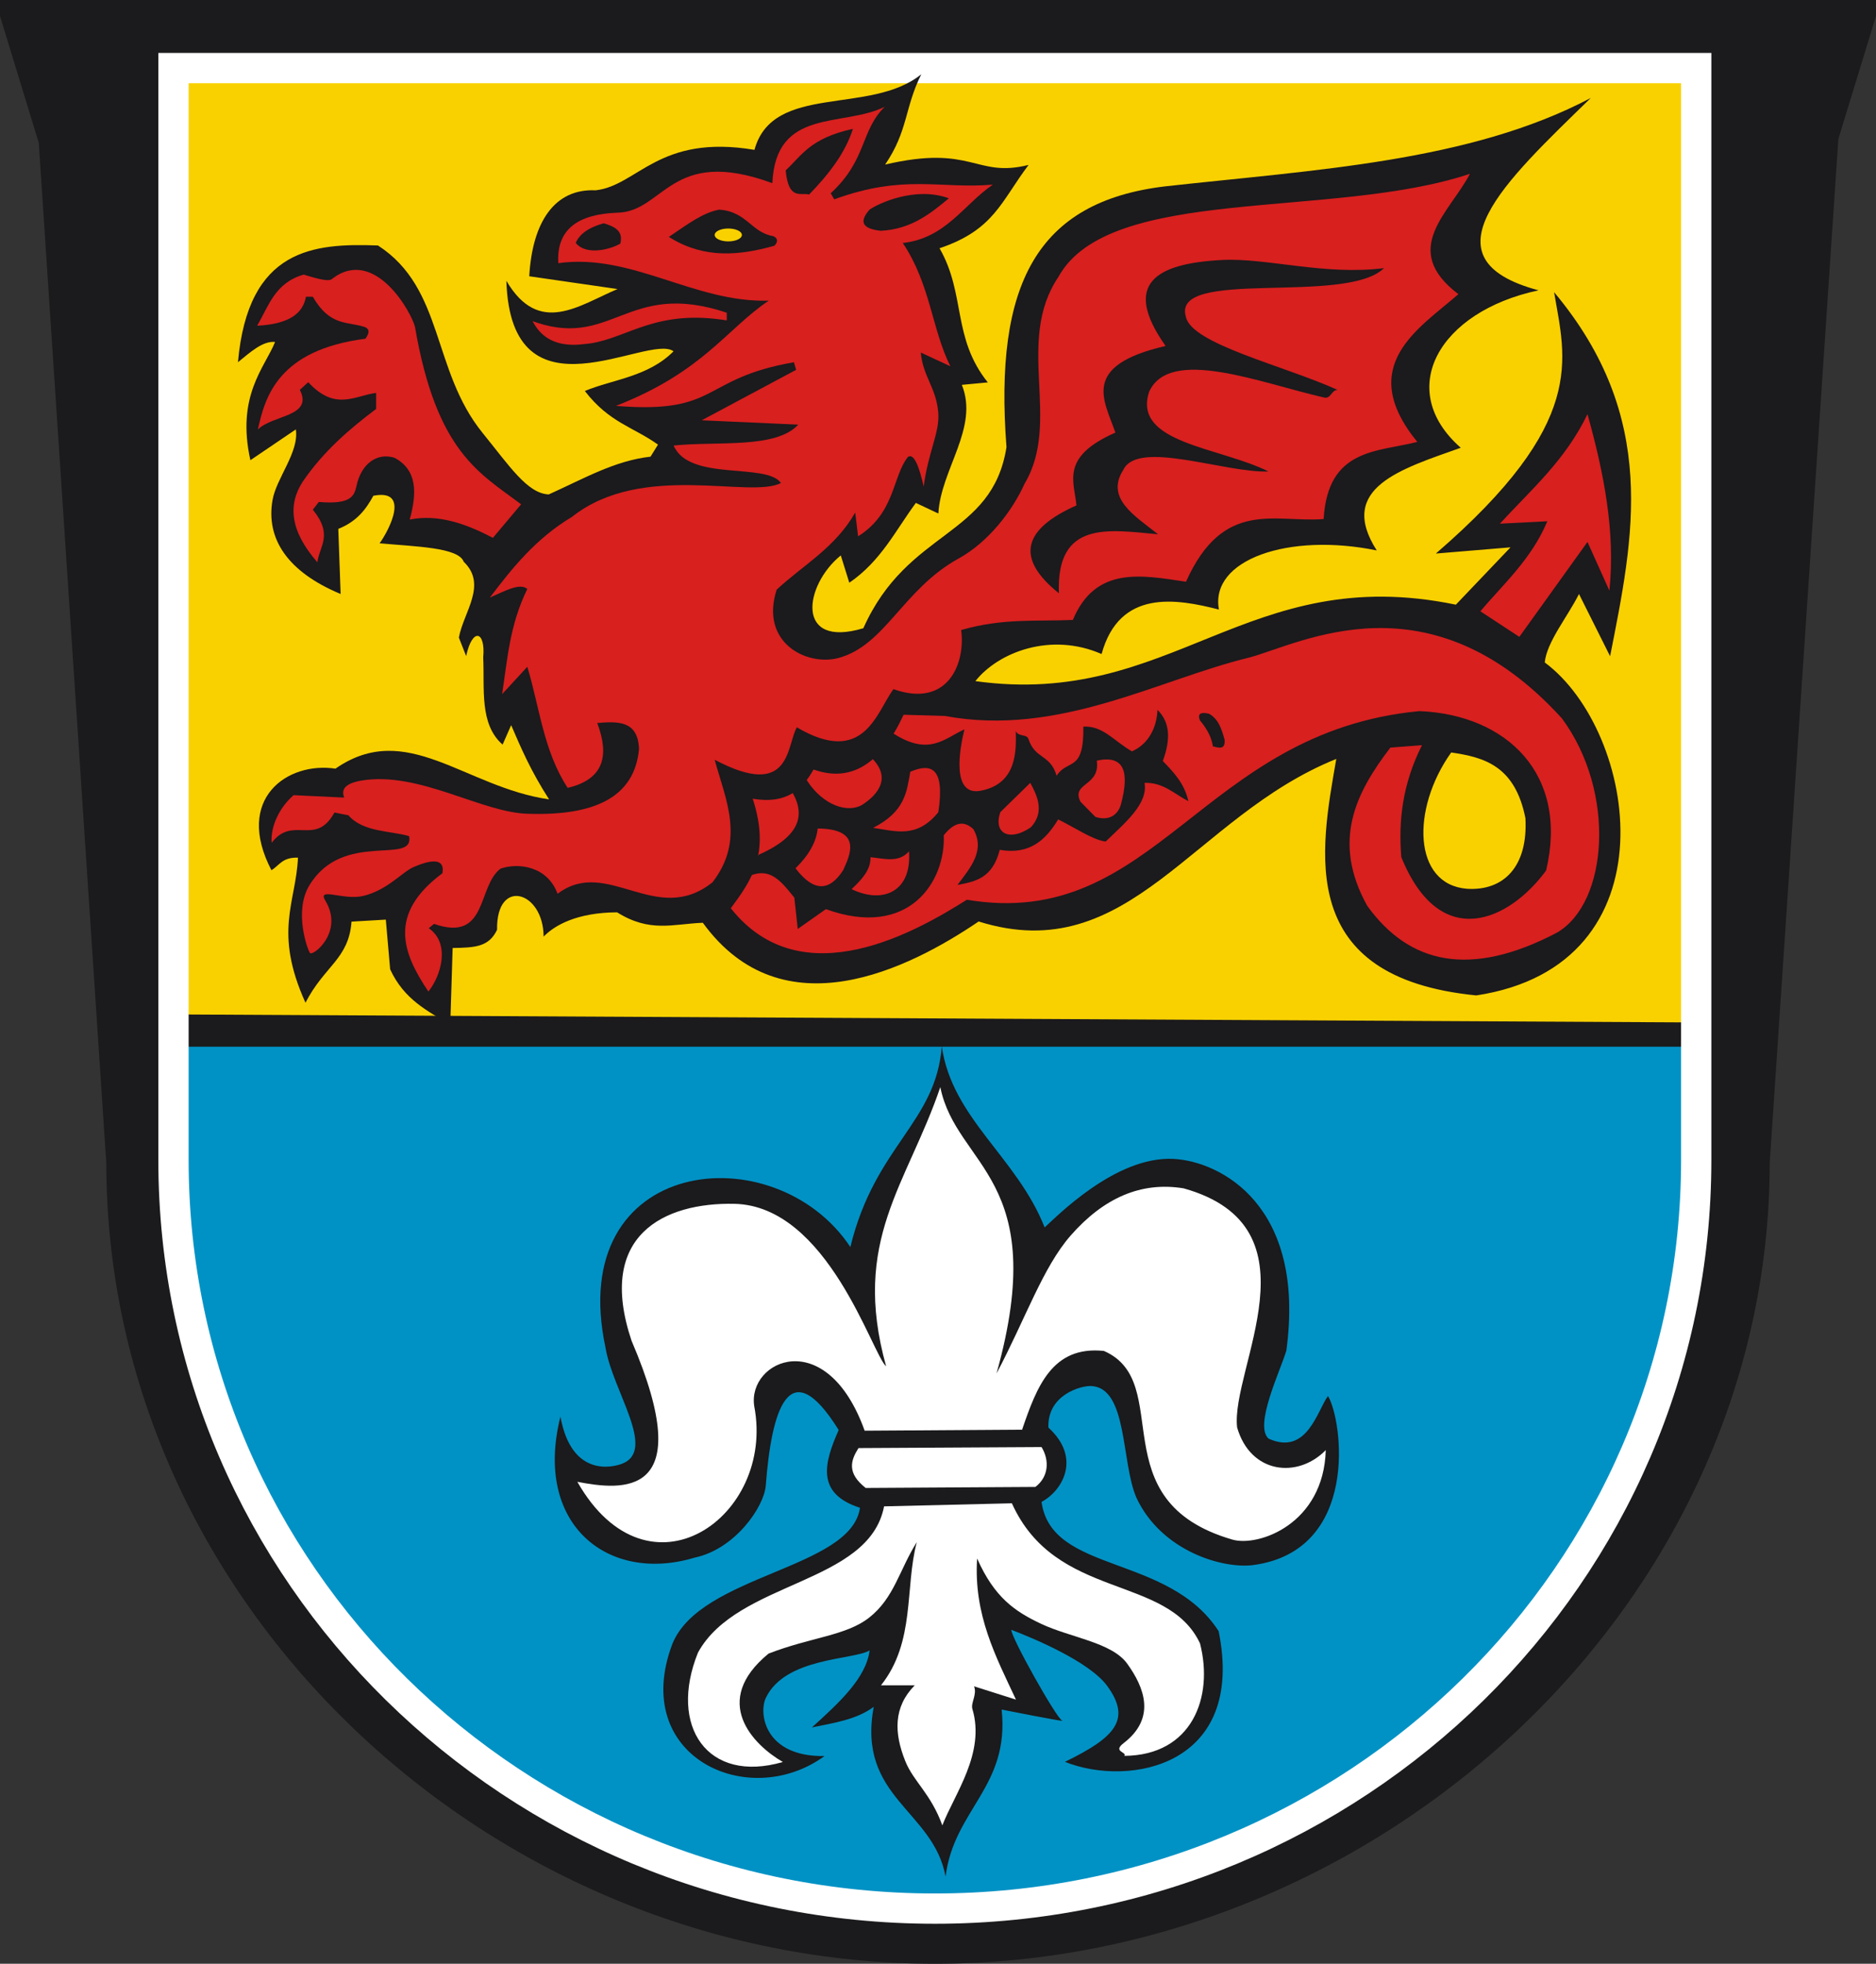 <?xml version="1.0" encoding="UTF-8" standalone="no"?>
<!-- Created with Inkscape (http://www.inkscape.org/) -->
<svg
   xmlns:svg="http://www.w3.org/2000/svg"
   xmlns="http://www.w3.org/2000/svg"
   version="1.0"
   width="619.363"
   height="648.275"
   id="svg2474">
  <rect width="100%" height="100%" fill="#333333" stroke="none"/>
  <defs
     id="defs2476">
    <clipPath
       id="clipPath383">
      <path
         d="M -0.313,1.325 L 34.2,1.325 L 34.2,-19.242 L -0.313,-19.242 L -0.313,1.325 z"
         id="path385" />
    </clipPath>
    <clipPath
       id="clipPath377">
      <path
         d="M -0.327,1.32 L 34.186,1.32 L 34.186,-19.247 L -0.327,-19.247 L -0.327,1.32 z"
         id="path379" />
    </clipPath>
    <clipPath
       id="clipPath371">
      <path
         d="M -0.015,1.026 L 1.769,1.026 L 1.769,0 L -0.015,0 L -0.015,1.026 z"
         id="path373" />
    </clipPath>
    <clipPath
       id="clipPath365">
      <path
         d="M 0,1 L 0,-0.325 L 1,-0.325 L 1,1"
         id="path367" />
    </clipPath>
    <clipPath
       id="clipPath357">
      <path
         d="M -0.313,-19.242 L 34.199,-19.242 L 34.199,1.325 L -0.313,1.325 L -0.313,-19.242 z"
         id="path359" />
    </clipPath>
    <clipPath
       id="clipPath347">
      <path
         d="M 0.015,595.29 L 1133.865,595.29 L 1133.865,0 L 0.015,0 L 0.015,595.29 z"
         id="path349" />
    </clipPath>
    <clipPath
       id="clipPath341">
      <path
         d="M -0.429,595.138 L 1133.429,595.138 L 1133.429,-0.138 L -0.429,-0.138 L -0.429,595.138 z"
         id="path343" />
    </clipPath>
    <clipPath
       id="clipPath335">
      <path
         d="M 9.827,586.634 L 68.413,586.634 L 68.413,556.931 L 9.827,556.931 L 9.827,586.634 z"
         id="path337" />
    </clipPath>
    <clipPath
       id="clipPath327">
      <path
         d="M 0.015,0 L 1133.865,0 L 1133.865,595.29 L 0.015,595.29 L 0.015,0 z"
         id="path329" />
    </clipPath>
    <clipPath
       id="clipPath319">
      <path
         d="M 0.015,595.29 L 1133.865,595.29 L 1133.865,0 L 0.015,0 L 0.015,595.29 z"
         id="path321" />
    </clipPath>
    <clipPath
       id="clipPath313">
      <path
         d="M -0.429,595.138 L 1133.429,595.138 L 1133.429,-0.138 L -0.429,-0.138 L -0.429,595.138 z"
         id="path315" />
    </clipPath>
    <clipPath
       id="clipPath307">
      <path
         d="M 9.827,586.634 L 68.413,586.634 L 68.413,556.931 L 9.827,556.931 L 9.827,586.634 z"
         id="path309" />
    </clipPath>
    <clipPath
       id="clipPath3249">
      <path
         d="M -0.138,841.445 L 595.138,841.445 L 595.138,-0.445 L -0.138,-0.445 L -0.138,841.445 z"
         id="path3251" />
    </clipPath>
    <clipPath
       id="clipPath3255">
      <path
         d="M 0.03,841.95 L 595.29,841.95 L 595.29,0.03 L 0.03,0.03 L 0.03,841.95 z"
         id="path3257" />
    </clipPath>
    <clipPath
       id="clipPath4045">
      <path
         d="M 0.03,841.95 L 595.29,841.95 L 595.29,0.03 L 0.03,0.03 L 0.03,841.95 z"
         id="path4047" />
    </clipPath>
    <clipPath
       id="clipPath4039">
      <path
         d="M -0.138,841.445 L 595.138,841.445 L 595.138,-0.445 L -0.138,-0.445 L -0.138,841.445 z"
         id="path4041" />
    </clipPath>
  </defs>
  <g
     transform="translate(-95.472,-832.736)"
     id="layer1">
    <path
       d="M 710.236,837.335 L 697.845,877.792 L 675.143,1216.453 C 675.143,1360.016 548.167,1476.412 404.162,1476.412 C 260.064,1476.412 135.164,1360.016 135.164,1216.453 L 112.829,879.054 L 100.071,837.335 L 710.236,837.335 z"
       id="path3806"
       style="fill:#1b1a1c;fill-opacity:1;stroke:#1b1a1c;stroke-width:9.197;stroke-linecap:butt;stroke-linejoin:miter;stroke-miterlimit:4;stroke-dasharray:none;stroke-opacity:1" />
    <path
       d="M 654.999,857.413 L 654.999,1170.259 L 152.265,1167.613 L 152.265,857.413 L 654.999,857.413 z"
       id="path3819"
       style="fill:#f9d100;fill-opacity:1;stroke:none;stroke-width:10;stroke-linecap:butt;stroke-linejoin:miter;stroke-miterlimit:4;stroke-dasharray:none;stroke-opacity:1" />
    <path
       d="M 655.977,1178.267 L 655.977,1213.745 C 655.977,1350.237 543.418,1460.9 404.646,1460.9 C 265.783,1460.9 153.242,1350.237 153.242,1213.745 L 153.242,1178.267 L 655.977,1178.267 z"
       id="path3821"
       style="fill:#0092c5;fill-opacity:1;stroke:none;stroke-width:10;stroke-linecap:butt;stroke-linejoin:miter;stroke-miterlimit:4;stroke-dasharray:none;stroke-opacity:1" />
    <path
       d="M 655.481,855.204 L 655.481,1215.649 C 655.481,1352.14 542.923,1462.803 404.15,1462.803 C 265.288,1462.803 152.747,1352.14 152.747,1215.649 L 152.747,855.204 L 655.481,855.204 z"
       id="path2503"
       style="fill:none;fill-opacity:1;stroke:#ffffff;stroke-width:10;stroke-linecap:butt;stroke-linejoin:miter;stroke-miterlimit:4;stroke-dasharray:none;stroke-opacity:1" />
    <path
       d="M 327.51,1137.353 C 353.83,1173.573 395.529,1152.559 418.574,1136.934 C 468.493,1152.59 489.268,1102.342 536.65,1083.271 C 531.311,1113.939 523.099,1155.439 582.876,1161.341 C 648.784,1151.353 636.077,1074.104 605.476,1051.426 C 606.115,1044.675 613.006,1036.36 616.775,1028.826 L 627.048,1049.371 C 634.816,1010.005 643.298,970.675 608.557,929.183 C 612.278,951.384 619.705,972.132 569.522,1015.472 L 594.176,1013.418 L 576.124,1032.352 C 507.188,1018.069 482.61,1066.63 417.489,1057.589 C 425.099,1047.976 442.468,1041.327 459.163,1048.643 C 465.083,1027.074 483.946,1030.391 497.904,1033.963 C 494.858,1017.477 520.888,1008.473 550.004,1014.445 C 536.743,993.707 558.2,987.528 577.74,980.546 C 555.928,961.404 570.43,935.583 603.421,928.575 C 564.439,918.154 592.505,892.55 620.675,865.075 C 580.671,886.197 529.535,888.767 480.151,894.257 C 437.693,899.311 423.641,926.65 427.762,980.353 C 423.009,1010.311 395.205,1007.204 380.508,1040.126 C 357.826,1046.92 360.958,1025.905 373.059,1016.091 L 375.872,1025.106 C 386.367,1017.908 391.131,1007.843 397.845,998.755 L 405.274,1002.256 C 406.056,987.71 418.758,973.941 413.023,959.783 L 421.598,958.973 C 409.756,944.212 414.369,929.84 405.662,914.69 C 423.69,908.621 425.973,899.204 435.064,887.178 C 417.5,891.578 416.628,880.287 387.699,887.066 C 395.317,875.899 394.11,868.258 399.637,857.249 C 382.778,870.919 350.639,860.036 344.554,882.207 C 312.892,876.876 306.004,894.039 292.111,895.561 C 278.648,894.937 271.232,905.908 270.204,923.935 L 299.355,928.156 C 286.598,933.528 273.434,943.771 262.652,925.436 C 264.144,973.47 309.501,942.558 317.846,948.701 C 309.468,957.146 297.853,957.954 288.556,961.805 C 296.607,972.286 304.658,973.719 312.71,979.518 L 310.24,983.489 C 298.394,984.829 288.49,990.618 276.644,995.954 C 269.584,995.687 263.587,986.458 254.834,975.693 C 237.952,954.93 242.179,927.952 220.257,913.774 C 199.095,913 177.372,914.632 174.031,952.316 C 178.118,949.005 182.204,945.22 186.291,945.621 C 182.942,953.993 173.38,963.336 178.14,984.655 L 193.145,974.491 C 194.277,982.004 186.697,990.55 185.439,997.86 C 183.255,1010.555 190.31,1021.467 207.93,1028.826 L 207.161,1007.332 C 213.366,1004.859 216.347,1000.773 218.74,996.393 C 230.8,994.044 224.279,1007.215 220.808,1012.086 C 232.599,1013.189 246.827,1013.407 248.559,1018.168 C 256.476,1025.746 248.526,1034.768 246.966,1043.208 L 249.373,1049.319 C 251.436,1039.713 255.83,1041.045 255.006,1049.74 C 255.494,1060.167 253.677,1071.746 261.405,1078.553 L 264.231,1072.119 C 267.492,1079.679 270.679,1087.188 276.756,1096.625 C 248.906,1092.609 229.733,1070.142 206.222,1086.483 C 190.423,1084.08 172.767,1096.339 185.084,1120.005 C 187.718,1118.43 188.629,1115.707 193.851,1115.857 C 193.199,1130.688 185.688,1140.243 196.326,1163.757 C 202.568,1151.564 210.598,1149.389 211.532,1136.98 L 222.849,1136.319 L 224.278,1152.718 C 228.91,1162.784 236.719,1166.497 244.131,1171.005 L 244.911,1145.686 C 252.41,1145.562 256.897,1145.32 259.582,1139.664 C 259.281,1122.334 274.888,1126.825 274.948,1141.938 C 278.627,1138.101 286.1,1133.974 299.205,1133.908 C 310.069,1140.706 317.546,1137.757 327.51,1137.353 z"
       id="path2486"
       style="fill:#1b1a1c;fill-opacity:1;fill-rule:evenodd;stroke:none;stroke-width:1px;stroke-linecap:butt;stroke-linejoin:miter;stroke-opacity:1" />
    <path
       d="M 279.797,919.616 C 304.03,916.212 324.737,932.734 349.27,931.988 C 335.259,941.408 327.62,955.488 298.83,966.725 C 333.269,969.541 326.567,957.708 357.597,952.319 L 358.311,954.828 L 327.143,971.483 L 359.025,972.911 C 351.625,980.956 332.482,978.326 317.864,979.81 C 323.022,991.803 348.43,985.317 353.315,992.182 C 343.075,997.507 307.422,985.018 284.317,1003.365 C 272.516,1010.407 264.689,1020.099 257.194,1030.012 C 261.831,1028.034 267.003,1024.987 269.566,1027.157 C 263.653,1039.259 263.015,1050.481 261.239,1061.893 L 269.566,1052.852 C 273.632,1066.301 274.921,1080.675 282.89,1092.823 C 294.82,1090.025 296.756,1082.229 292.644,1071.41 C 299.436,1070.856 306.081,1070.53 306.444,1079.976 C 304.985,1096.139 291.43,1101.999 270.28,1101.389 C 254.734,1101.3 233.937,1087.133 214.606,1090.444 C 209.031,1091.476 208.145,1093.549 209.113,1096.035 L 192.411,1095.23 C 187.61,1099.383 184.737,1105.726 185.155,1110.975 C 192.126,1101.747 199.615,1112.397 205.882,1100.966 L 210.498,1101.87 C 215.271,1107.511 224.843,1107.011 230.547,1108.764 C 232.343,1118.532 208.765,1106.654 197.623,1124.982 C 192.347,1133.66 197.081,1146.444 197.806,1147.324 C 198.791,1148.522 209.104,1140.392 202.898,1130.08 C 200.082,1125.4 208.846,1130.074 215.42,1128.493 C 223.426,1126.567 228.235,1120.595 232.076,1118.938 C 243.8,1113.88 241.4,1120.964 241.541,1121.006 C 223.429,1134.471 228.335,1147.313 236.9,1160.057 C 241.042,1154.956 244.314,1144.173 237.025,1139.163 L 238.76,1137.724 C 256.656,1143.961 252.935,1125.253 260.763,1119.471 C 266.717,1117.445 276.212,1118.699 279.559,1127.798 C 295.889,1115.362 312.144,1138.85 330.712,1123.991 C 341.549,1109.92 335.034,1096.813 331.426,1083.544 C 356.789,1096.95 355.063,1078.915 358.549,1072.838 C 380.645,1085.838 384.751,1068.067 390.43,1060.228 C 408.439,1066.623 414.306,1051.693 412.795,1040.718 C 426.693,1036.719 437.697,1037.928 449.673,1037.388 C 457.125,1019.575 472.211,1022.543 487.027,1024.778 C 499.393,997.171 516.573,1005.397 532.47,1004.078 C 533.859,980.724 550.023,981.995 563.4,978.621 C 542.767,953.379 564.128,941.085 576.962,929.847 C 557.426,915.05 574.082,902.954 580.768,890.114 C 535.404,905.271 461.708,893.645 444.915,924.137 C 430.443,945.619 446.052,971.744 433.732,992.42 C 429.676,1001.449 421.784,1011.689 411.96,1017.109 C 393.5,1027.292 387.697,1045.944 372.11,1049.997 C 361.521,1052.653 346.305,1044.719 351.887,1027.395 C 360.722,1019.195 371.24,1013.518 377.821,1001.937 L 378.772,1009.788 C 391.062,1002.039 390.034,990.143 395.189,983.617 C 397.251,982.036 399.075,987.275 400.423,993.372 C 401.888,982.038 405.751,975.491 405.247,969.031 C 404.597,960.702 400.161,957.037 399.471,949.118 L 409.226,953.639 C 403.148,941.505 402.641,926.516 393.523,912.954 C 407.736,911.367 413.56,900.342 423.264,893.682 C 405.903,895.19 394.056,890.08 370.901,898.54 L 369.731,896.538 C 381.753,885.48 379.511,875.863 387.575,867.987 C 373.669,874.849 351.586,868.177 350.46,893.207 C 316.731,880.799 314.753,902.859 299.068,902.961 C 286.422,903.476 279.131,908.326 279.797,919.616 z"
       id="path3258"
       style="fill:#d8201f;fill-opacity:1;fill-rule:evenodd;stroke:none;stroke-width:1px;stroke-linecap:butt;stroke-linejoin:miter;stroke-opacity:1" />
    <path
       d="M 377.058,875.268 C 374.542,883.267 369.081,890.285 362.596,896.962 C 359.885,896.168 355.794,899.061 354.867,888.983 C 360.243,883.978 362.931,878.397 377.058,875.268 z"
       id="path3280"
       style="fill:#1b1a1c;fill-opacity:1;fill-rule:evenodd;stroke:none;stroke-width:1px;stroke-linecap:butt;stroke-linejoin:miter;stroke-opacity:1" />
    <path
       d="M 382.544,901.949 C 378.54,906.526 381.014,908.328 386.284,908.93 C 396.349,908.371 402.559,903.315 408.726,898.208 C 397.701,894.112 385.295,899.969 382.544,901.949 z"
       id="path3282"
       style="fill:#1b1a1c;fill-opacity:1;fill-rule:evenodd;stroke:none;stroke-width:1px;stroke-linecap:butt;stroke-linejoin:miter;stroke-opacity:1" />
    <path
       d="M 285.548,912.92 C 289.034,917.255 297.127,915.004 300.259,913.169 C 301.367,908.828 298.24,907.511 294.774,906.437 C 289.583,907.893 286.752,910.135 285.548,912.92 z"
       id="path3284"
       style="fill:#1b1a1c;fill-opacity:1;fill-rule:evenodd;stroke:none;stroke-width:1px;stroke-linecap:butt;stroke-linejoin:miter;stroke-opacity:1" />
    <path
       d="M 317.215,910.925 C 328.436,917.693 339.656,916.538 350.877,913.419 C 351.871,912.311 351.625,911.618 350.628,911.174 C 343.261,909.949 341.736,903.025 332.924,902.447 C 327.688,903.437 322.451,907.385 317.215,910.925 z"
       id="path3286"
       style="fill:#1b1a1c;fill-opacity:1;fill-rule:evenodd;stroke:#1b1a1c;stroke-width:1px;stroke-linecap:butt;stroke-linejoin:miter;stroke-opacity:1" />
    <path
       d="M 310.687,281.504 A 4.488,2.119 0 1 1 301.71,281.504 A 4.488,2.119 0 1 1 310.687,281.504 z"
       transform="translate(29.717,628.797)"
       id="path3288"
       style="opacity:1;fill:#f9d100;fill-opacity:1;fill-rule:nonzero;stroke:#ff0000;stroke-width:0;stroke-linecap:butt;stroke-linejoin:miter;stroke-miterlimit:4;stroke-dasharray:none;stroke-opacity:1" />
    <path
       d="M 270.338,937.855 C 297.506,948.506 301.84,924.067 335.916,935.61 L 335.916,939.101 C 312.415,935.075 303.167,944.656 290.535,946.582 C 287.594,946.79 275.484,949.752 270.338,937.855 z"
       id="path3290"
       style="fill:#d8201f;fill-opacity:1;fill-rule:evenodd;stroke:#1b1a1c;stroke-width:1px;stroke-linecap:butt;stroke-linejoin:miter;stroke-opacity:1" />
    <path
       d="M 606.323,1004.81 C 601.1,1017.397 591.426,1025.904 584.227,1034.539 L 597.083,1042.976 L 619.581,1011.639 L 626.812,1027.709 C 628.837,1008.292 624.995,988.874 619.581,969.456 C 612.295,984.65 600.941,994.419 590.655,1005.613 L 606.323,1004.81 z"
       id="path3292"
       style="fill:#d8201f;fill-opacity:1;fill-rule:evenodd;stroke:none;stroke-width:1px;stroke-linecap:butt;stroke-linejoin:miter;stroke-opacity:1" />
    <path
       d="M 336.75,1132.565 C 360.307,1162.319 398.622,1139.845 414.689,1129.753 C 477.172,1140.22 491.825,1074.312 564.139,1067.482 C 592.997,1068.703 613.473,1088.374 605.921,1120.111 C 593.773,1136.69 570.965,1147.315 558.113,1115.692 C 557.141,1103.836 558.442,1091.655 564.943,1078.731 L 554.497,1079.535 C 543.045,1094.514 535.027,1110.431 546.864,1131.762 C 560.671,1150.901 580.741,1155.722 609.537,1140.6 C 626.476,1130.688 629.038,1094.12 611.144,1069.893 C 567.334,1021.71 524.817,1045.289 507.895,1049.805 C 477.918,1057.061 444.964,1076.085 407.458,1069.089 L 393.798,1068.688 C 386.472,1084.53 376.751,1091.274 364.069,1086.766 C 360.333,1093.363 355.15,1098.306 343.981,1096.408 C 349.95,1114.745 343.325,1123.636 336.75,1132.565 z"
       id="path3294"
       style="fill:#d8201f;fill-opacity:1;fill-rule:evenodd;stroke:none;stroke-width:1px;stroke-linecap:butt;stroke-linejoin:miter;stroke-opacity:1" />
    <path
       d="M 574.585,1081.142 C 561.287,1099.818 561.947,1124.739 579.807,1126.138 C 592.054,1126.9 599.972,1118.643 599.091,1102.836 C 595.653,1085.468 585.392,1082.719 574.585,1081.142 z"
       id="path3296"
       style="fill:#f9d100;fill-opacity:1;fill-rule:evenodd;stroke:none;stroke-width:1px;stroke-linecap:butt;stroke-linejoin:miter;stroke-opacity:1" />
    <path
       d="M 413.886,1073.508 C 407.275,1076.491 402.207,1082.56 390.182,1074.714 L 382.147,1081.945 C 390.349,1088.914 385.651,1094.993 379.823,1098.603 C 373.937,1101.5 365.865,1097.257 361.372,1089.521 L 355.23,1091.587 C 361.667,1100.106 361.299,1108.087 345.99,1114.889 L 340.366,1123.325 C 349.233,1117.526 353.299,1123.733 357.721,1129.047 L 358.846,1139.395 L 368.128,1132.867 C 395.663,1142.797 407.71,1123.609 407.056,1108.461 C 410.96,1103.613 414.078,1103.876 416.838,1106.467 C 420.805,1113.483 415.914,1119.12 411.575,1124.875 C 417.334,1123.773 423.136,1122.778 425.536,1113.282 C 435.338,1114.994 440.719,1110.075 444.82,1103.238 C 450.108,1105.793 456.234,1110.025 460.504,1110.545 C 467.028,1104.252 474.555,1098.031 473.344,1091.185 C 479.514,1090.945 483.188,1094.867 487.807,1097.212 C 486.498,1091.29 482.918,1087.638 479.37,1083.954 C 481.815,1077.32 482.044,1071.425 477.619,1067.081 C 477.367,1073.027 474.595,1078.403 469.183,1080.769 C 463.234,1077.375 459.626,1072.243 453.141,1072.605 C 453.365,1087.893 448.024,1083.079 444.303,1088.833 C 442.296,1081.701 437.195,1083.426 435.019,1076.694 C 434.46,1074.965 431.953,1076.11 430.83,1074.126 C 430.961,1080.109 431.403,1091.231 419.68,1093.682 C 409.328,1096.129 412.318,1079.808 413.886,1073.508 z"
       id="path3298"
       style="fill:#1b1a1c;fill-opacity:1;fill-rule:evenodd;stroke:none;stroke-width:1px;stroke-linecap:butt;stroke-linejoin:miter;stroke-opacity:1" />
    <path
       d="M 435.62,1091.167 L 425.716,1100.855 C 423.303,1108.087 428.977,1110.616 435.835,1105.807 C 440.575,1100.666 437.747,1095.117 435.62,1091.167 z"
       id="path3300"
       style="fill:#d8201f;fill-opacity:1;fill-rule:evenodd;stroke:none;stroke-width:1px;stroke-linecap:butt;stroke-linejoin:miter;stroke-opacity:1" />
    <path
       d="M 457.58,1083.847 C 458.8,1092.459 448.993,1091.015 452.198,1097.411 L 457.132,1102.417 C 462.158,1103.996 464.751,1101.185 465.546,1098.272 C 468.396,1087.697 466.769,1081.81 457.58,1083.847 z"
       id="path3302"
       style="fill:#d8201f;fill-opacity:1;fill-rule:evenodd;stroke:none;stroke-width:1px;stroke-linecap:butt;stroke-linejoin:miter;stroke-opacity:1" />
    <path
       d="M 383.734,1106.023 C 394.357,1100.619 394.836,1094.023 396.005,1087.507 C 402.912,1084.555 407.491,1086.111 405.263,1100.855 C 398.087,1109.753 390.91,1107.012 383.734,1106.023 z"
       id="path3304"
       style="fill:#d8201f;fill-opacity:1;fill-rule:evenodd;stroke:none;stroke-width:1px;stroke-linecap:butt;stroke-linejoin:miter;stroke-opacity:1" />
    <path
       d="M 365.433,1106.238 C 364.993,1110.616 362.573,1114.993 358.113,1119.371 C 364.258,1127.435 369.407,1126.871 373.83,1120.017 C 376.012,1115.205 380.448,1106.352 365.433,1106.238 z"
       id="path3306"
       style="fill:#d8201f;fill-opacity:1;fill-rule:evenodd;stroke:none;stroke-width:1px;stroke-linecap:butt;stroke-linejoin:miter;stroke-opacity:1" />
    <path
       d="M 376.629,1126.26 C 379.912,1123.145 382.972,1119.954 382.872,1115.711 C 387.376,1116.141 392.159,1117.691 395.575,1113.773 C 396.578,1126.944 387.106,1131.313 376.629,1126.26 z"
       id="path3308"
       style="fill:#d8201f;fill-opacity:1;fill-rule:evenodd;stroke:none;stroke-width:1px;stroke-linecap:butt;stroke-linejoin:miter;stroke-opacity:1" />
    <path
       d="M 491.597,1070.498 C 494.257,1073.675 495.538,1076.507 495.903,1079.11 C 497.889,1079.608 500.019,1080.357 499.779,1076.957 C 498.816,1073.517 497.819,1070.102 494.611,1068.346 C 492.042,1067.759 490.728,1068.219 491.597,1070.498 z"
       id="path3310"
       style="fill:#1b1a1c;fill-opacity:1;fill-rule:evenodd;stroke:none;stroke-width:1px;stroke-linecap:butt;stroke-linejoin:miter;stroke-opacity:1" />
    <path
       d="M 267.52,999.216 L 258.199,1010.301 C 249.046,1005.455 239.893,1002.416 230.74,1004.255 C 233.138,995.55 233.307,987.886 225.702,983.85 C 219.973,982.066 214.649,985.756 213.106,993.422 C 212.365,996.449 211.334,999.361 200.73,998.442 L 198.752,1000.996 C 205.59,1009.401 200.89,1013.035 200.258,1018.362 C 191.207,1007.993 190.443,999.346 195.472,991.659 C 202.324,981.666 210.809,974.394 219.656,967.727 L 219.656,962.437 C 212.55,963.345 206.208,968.581 197.236,958.91 L 194.464,961.429 C 198.982,970.371 185.49,969.619 180.609,974.529 C 182.98,963.575 187.425,948.242 216.129,944.551 C 217.183,943.028 217.737,941.63 216.129,940.772 C 210.335,938.728 204.541,940.717 198.747,930.696 L 196.48,930.696 C 195.523,935.948 191.36,939.704 180.357,940.268 C 184.184,933.778 186.22,926.095 195.724,923.39 C 199.98,924.662 204.311,925.994 205.297,924.65 C 219.342,914.101 231.498,936.148 232.504,940.772 C 239.617,982.134 253.927,988.956 267.52,999.216 z"
       id="path3312"
       style="fill:#d8201f;fill-opacity:1;fill-rule:evenodd;stroke:none;stroke-width:1px;stroke-linecap:butt;stroke-linejoin:miter;stroke-opacity:1" />
    <path
       d="M 445.068,1028.589 C 444.15,1004.349 461.597,1007.656 477.808,1009.111 C 469.99,1002.935 460.346,997.181 466.35,987.816 C 471.162,977.773 499.771,988.888 514.279,988.389 C 498.08,980.277 469.237,979.09 474.863,962.05 C 481.702,947.057 511.548,959.164 532.654,963.973 C 534.878,964.48 535.025,961.468 537.073,961.45 C 519.516,953.477 488.886,946.32 487.009,937.367 C 481.974,920.986 539.725,933.668 552.407,921.25 C 532.762,923.735 513.723,917.811 498.975,918.56 C 477.198,919.667 465.681,926.286 480.295,946.945 C 452.102,953.455 460.012,964.778 463.718,975.541 C 445.52,983.554 450.091,991.566 450.87,999.579 C 433.817,1007.163 430.092,1016.587 445.068,1028.589 z"
       id="path3495"
       style="fill:#1b1a1c;fill-opacity:1;fill-rule:evenodd;stroke:none;stroke-width:1px;stroke-linecap:butt;stroke-linejoin:miter;stroke-opacity:1" />
    <path
       d="M 382.576,1377.571 C 381.441,1386.628 372.566,1394.824 363.505,1402.999 C 370.981,1401.455 378.238,1400.413 383.938,1396.188 C 378.346,1426.229 403.642,1430.235 407.655,1452.236 C 410.396,1430.069 428.887,1422.636 426.167,1397.096 C 426.167,1397.096 448.289,1401.48 446.146,1400.729 C 444.33,1400.092 429.346,1373.398 429.346,1370.76 C 436.063,1373.315 455.078,1381.131 461.045,1389.327 C 469.097,1400.388 463.617,1406.299 447.055,1414.351 C 468.45,1422.889 506.83,1415.68 497.806,1371.202 C 481.22,1345.584 442.608,1352.35 439.335,1328.532 C 446.089,1325 452.72,1314.149 441.606,1304.012 C 441.181,1293.192 452.401,1290.088 455.803,1290.286 C 467.845,1290.989 465.563,1315.424 470.666,1327.169 C 478.91,1344.808 499.259,1350.777 509.401,1349.369 C 544.412,1344.506 538.764,1301.691 533.911,1293.568 C 530.31,1298.488 526.997,1313.345 514.314,1307.667 C 509.371,1303.38 518.23,1285.189 520.16,1278.584 C 526.703,1230.588 498.33,1216.089 482.892,1215.305 C 463.779,1214.335 444.314,1234.389 440.36,1237.926 C 431.206,1214.712 409.798,1202.013 406.397,1178.117 C 404.483,1203.469 384.368,1210.875 376.219,1244.4 C 351.326,1206.889 281.811,1214.273 295.394,1277.676 C 297.779,1292.05 312.47,1311.524 300.774,1315.971 C 297.954,1317.043 284.166,1320.661 280.503,1300.379 C 271.51,1336.117 296.348,1355.524 324.793,1346.939 C 338.109,1344.166 347.751,1330.196 348.291,1323.133 C 350.145,1298.845 355.762,1278.188 372.366,1304.803 C 367.535,1315.685 364.773,1325.785 379.398,1330.476 C 376.517,1350.772 326.631,1352.432 317.423,1375.498 C 303.403,1412.744 342.612,1430.735 367.696,1412.43 C 348.03,1412.789 345.81,1398.423 348.341,1393.172 C 354.783,1379.805 377.309,1380.74 382.576,1377.571 z"
       id="path3497"
       style="fill:#1b1a1c;fill-opacity:1;fill-rule:evenodd;stroke:none;stroke-width:1px;stroke-linecap:butt;stroke-linejoin:miter;stroke-opacity:1" />
    <path
       d="M 378.911,1310.769 L 439.334,1310.432 C 441.959,1314.698 441.779,1320.217 437.309,1323.596 L 381.274,1323.934 C 374.967,1318.994 376.33,1314.821 378.911,1310.769 z"
       id="path3507"
       style="fill:#ffffff;fill-rule:evenodd;stroke:none;stroke-width:1px;stroke-linecap:butt;stroke-linejoin:miter;stroke-opacity:1" />
    <path
       d="M 286.084,1321.909 C 300.525,1324.663 326.505,1327.916 303.974,1275.326 C 292.277,1240.45 314.771,1229.66 337.919,1230.137 C 368.838,1230.784 383.466,1279.959 388.025,1283.765 C 376.427,1242.166 394.968,1223.843 405.916,1191.612 C 411.238,1218.054 442.537,1221.542 424.481,1286.128 C 434.002,1268.204 439.757,1251.062 449.012,1240.536 C 459.79,1228.277 472.11,1222.702 486.254,1225.03 C 531.959,1237.836 501.679,1284.576 503.909,1303.964 C 508.324,1319.273 523.882,1320.937 533.174,1311.444 C 532.499,1335.868 510.919,1343.479 502.32,1340.977 C 458.272,1328.161 483.7,1289.097 459.925,1278.701 C 442.788,1276.905 437.734,1290.645 432.92,1304.693 L 380.937,1305.031 C 368.306,1269.897 342.159,1281.798 344.481,1296.929 C 351.512,1333.52 309.509,1363.043 286.084,1321.909 z"
       id="path3509"
       style="fill:#ffffff;fill-rule:evenodd;stroke:none;stroke-width:1px;stroke-linecap:butt;stroke-linejoin:miter;stroke-opacity:1" />
    <path
       d="M 406.591,1435.327 C 410.61,1424.909 420.856,1411.478 416.504,1396.887 C 415.904,1394.876 418.129,1392.148 417.055,1389.42 L 430.895,1393.808 C 424.248,1379.598 416.883,1365.786 418.068,1347.225 C 423.79,1360.093 430.504,1364.698 439.259,1368.817 C 448.846,1373.328 462.546,1374.902 467.621,1381.945 C 473.274,1389.79 477.253,1399.874 466.424,1408.184 C 462.698,1411.043 467.607,1411.067 466.676,1412.374 C 488.924,1412.231 496.254,1393.118 491.655,1375.242 C 480.9,1352.318 444.047,1361.173 429.545,1328.997 L 387.35,1330.01 C 382.384,1355.849 338.94,1354.489 325.915,1378.28 C 316.077,1402.613 329.068,1421.642 353.932,1414.399 C 344.093,1408.705 330.006,1394.392 349.206,1378.618 C 363.106,1373.215 374.765,1372.737 382.386,1366.773 C 390.712,1360.257 392.39,1350.949 398.152,1341.824 C 394.15,1356.86 397.75,1374.689 386.338,1389.082 L 397.477,1389.082 C 390.364,1396.297 390.645,1404.88 394.346,1414.097 C 397.089,1420.926 402.722,1424.727 406.591,1435.327 z"
       id="path3511"
       style="fill:#ffffff;fill-rule:evenodd;stroke:none;stroke-width:1px;stroke-linecap:butt;stroke-linejoin:miter;stroke-opacity:1" />
  </g>
</svg>
